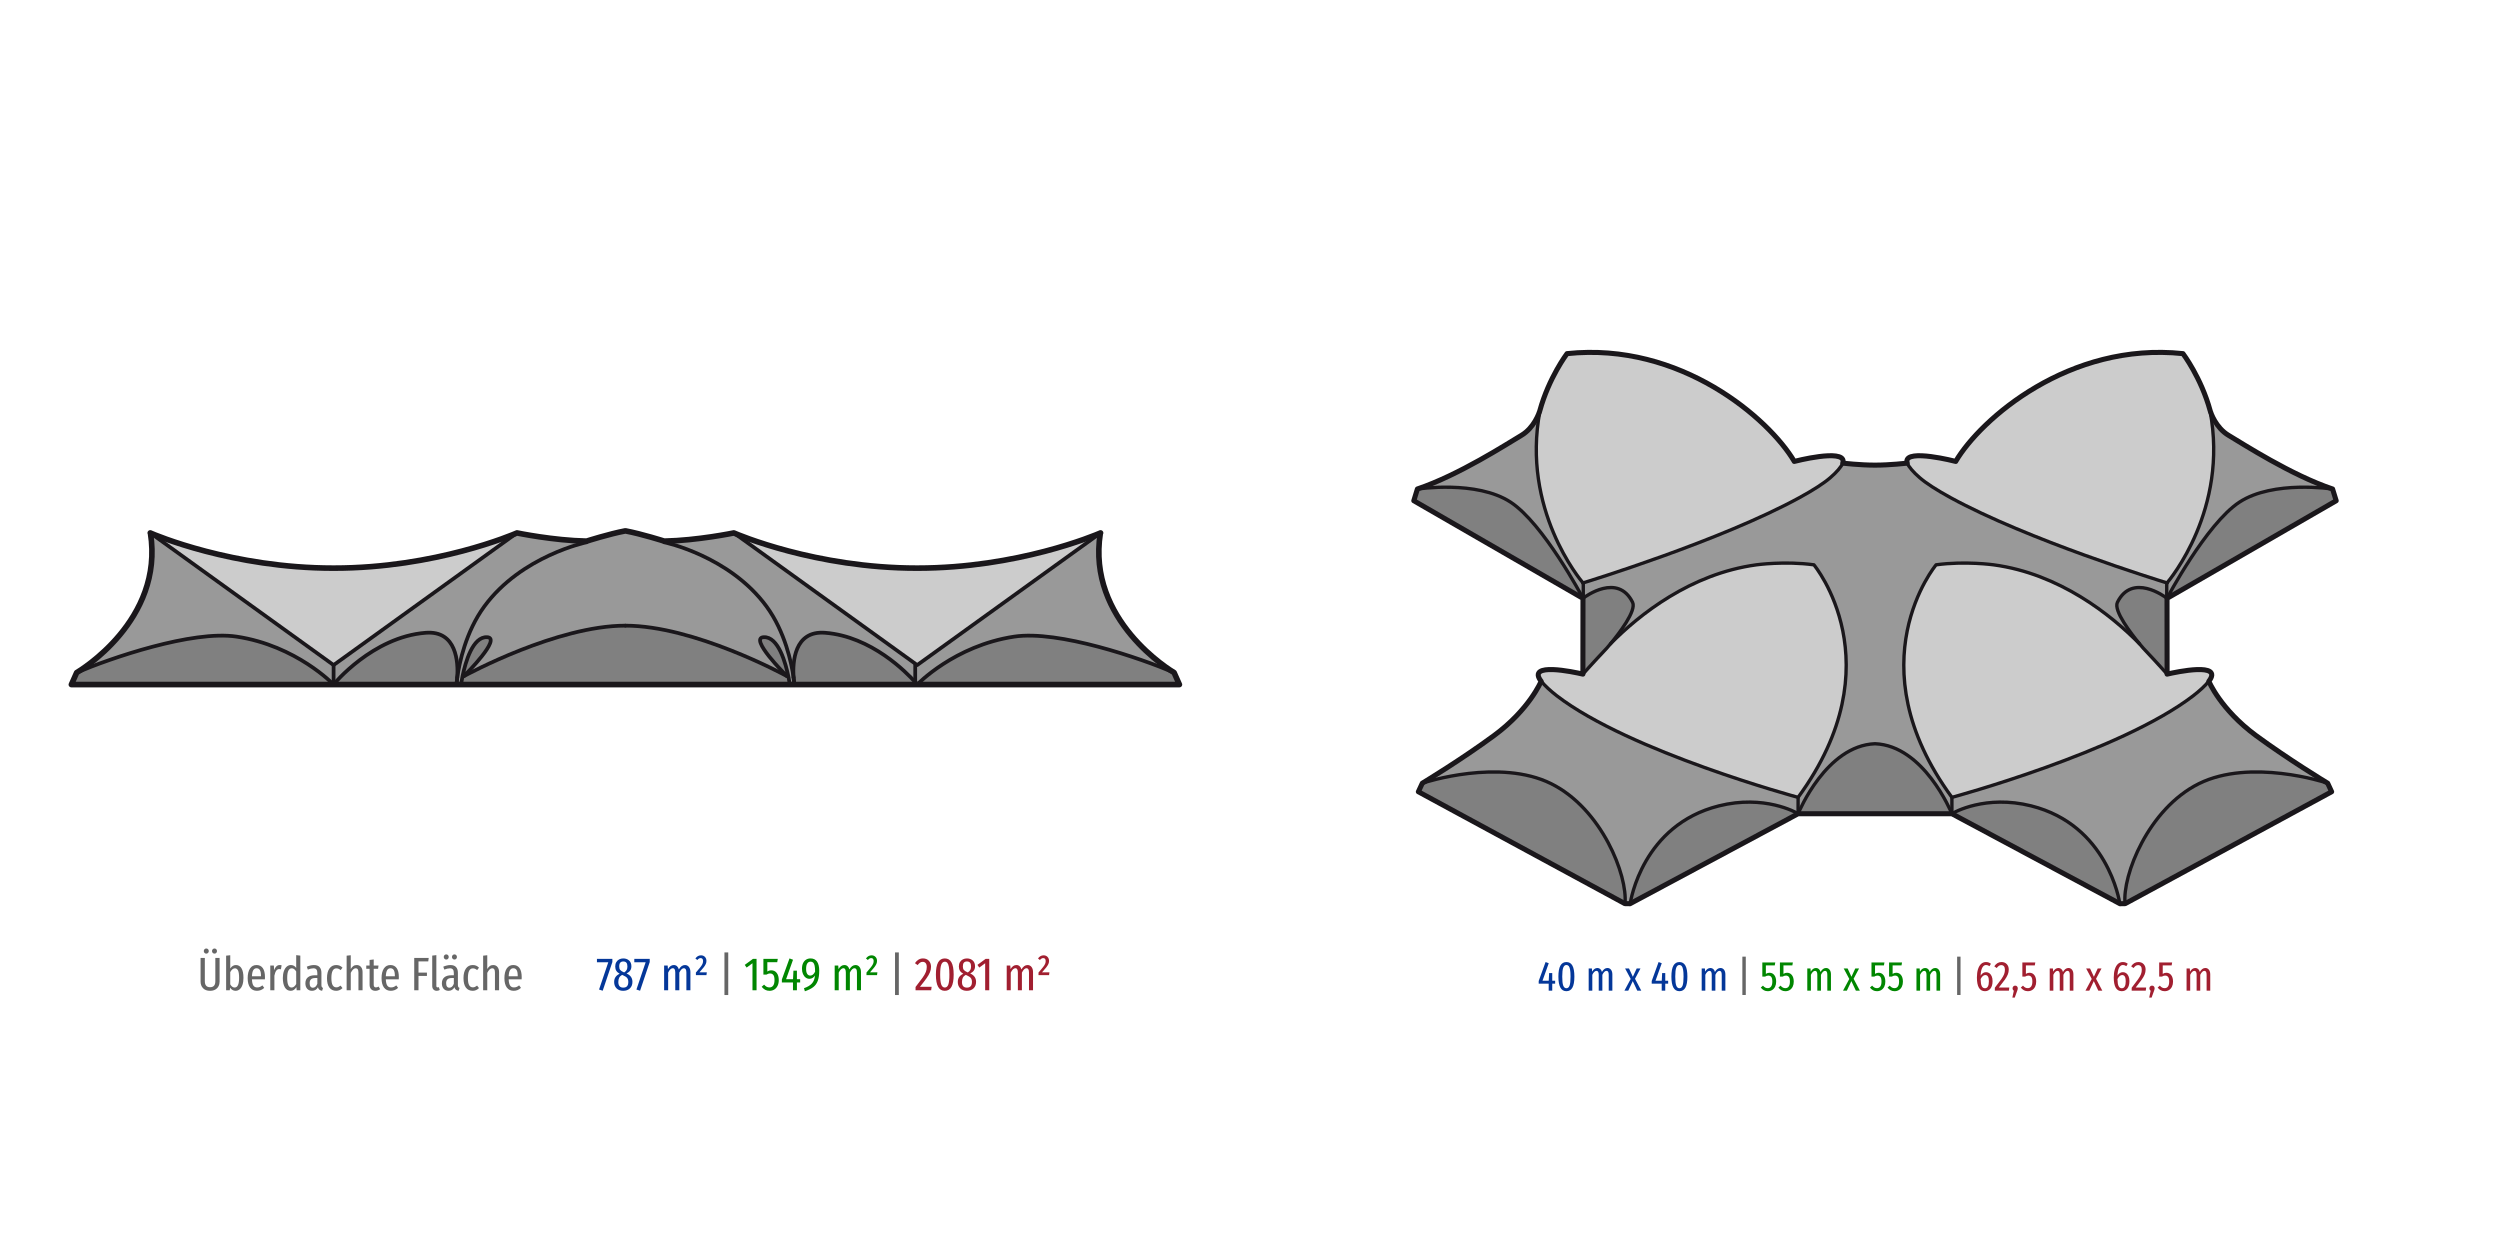 <?xml version="1.0" encoding="utf-8"?>
<!-- Generator: Adobe Illustrator 17.0.0, SVG Export Plug-In . SVG Version: 6.00 Build 0)  -->
<!DOCTYPE svg PUBLIC "-//W3C//DTD SVG 1.1//EN" "http://www.w3.org/Graphics/SVG/1.1/DTD/svg11.dtd">
<svg version="1.1" id="object_x5F_1" xmlns="http://www.w3.org/2000/svg" xmlns:xlink="http://www.w3.org/1999/xlink" x="0px"
	 y="0px" width="800px" height="400px" viewBox="0 0 800 400" enable-background="new 0 0 800 400" xml:space="preserve">
<g>
	<g id="XMLID_11_">
		<g>
			<path fill="#808080" d="M746.435,156.497l1.147,3.74l-54.135,31.239l-0.014-0.014c0,0,12.542-23.787,23.166-30.766
				c10.867-7.128,29.822-4.199,29.822-4.199H746.435z"/>
			<path fill="#999999" d="M693.447,186.534c0.823-0.958,19.764-23.53,13.77-55.026l0.054-0.013c0.189,0.594,1.755,5.373,5.899,7.83
				c4.442,2.632,20.048,12.73,33.264,17.158v0.014h-0.013c0,0-18.954-2.93-29.822,4.199c-10.625,6.979-23.166,30.766-23.166,30.766
				l-0.054-0.054l-0.027-0.014v-4.846v-0.04C693.393,186.521,693.42,186.534,693.447,186.534z"/>
			<path fill="#808080" d="M744.855,250.619l1.269,2.741l-66.069,35.802h-0.04c-0.905-9.005,7.425-30.348,23.638-38.394
				c16.483-8.154,40.19-0.486,41.175-0.162C744.841,250.619,744.855,250.619,744.855,250.619z"/>
			<path fill="#999999" d="M721.905,235.364c10.422,7.668,22.261,14.837,22.923,15.242c-0.985-0.324-24.692-7.992-41.175,0.162
				c-16.214,8.046-24.543,29.389-23.638,38.394l-1.634,0.027l-0.04-0.027c-0.148-0.999-3.996-25.164-28.364-31.28
				c-14.553-3.645-24.651,2.065-25.367,2.484v-5.211c0,0,53.879-14.553,77.247-32.535c1.877-1.445,3.956-3.294,4.955-4.658
				l0.04,0.027c0,0.014,0,0.014-0.013,0.027C706.839,218.016,710.552,226.994,721.905,235.364z"/>
			<path fill="#CCCCCC" d="M707.217,131.508c5.994,31.496-12.946,54.068-13.77,55.026c-0.027,0-0.054-0.013-0.095-0.027
				c-2.592-0.797-44.374-13.702-69.214-27.284c-4.482-2.457-7.87-4.644-9.882-6.412c-1.957-1.674-3.456-3.429-3.942-4.604
				c-0.054-0.176-0.095-0.338-0.108-0.486c-0.351-4.212,15.633-0.067,15.633-0.067v-0.027c8.005-13.581,36.355-38.313,72.711-34.465
				c0,0,5.819,7.668,8.708,18.279c0,0,0,0.027,0.013,0.054L707.217,131.508z"/>
			<path fill="#CCCCCC" d="M693.474,215.721c3.01-0.702,18.117-3.929,13.378,2.268l-0.04-0.027
				c-0.999,1.363-3.078,3.213-4.955,4.658c-23.368,17.982-77.247,32.535-77.247,32.535c-31.387-42.862-5.062-74.412-5.062-74.412
				c9.302-1.269,18.401,0,18.401,0c21.033,2.848,37.463,15.903,46.683,25.258c0.743,0.891,1.229,1.444,1.229,1.444
				C690.423,212.265,693.474,215.721,693.474,215.721z"/>
			<path fill="#808080" d="M693.352,191.394l0.027,0.014l0.054,0.054l0.014,0.014l0.027,24.246c0,0-3.051-3.456-7.614-8.276
				c0,0-0.486-0.553-1.229-1.444c-2.605-3.146-8.383-10.584-7.06-13.257C682.282,183.24,692.704,190.895,693.352,191.394z"/>
			<path fill="#999999" d="M506.647,186.561h-0.081c0,0-0.013-0.014-0.013-0.027c1.336-0.405,44.077-13.513,69.309-27.311
				c4.482-2.457,7.87-4.644,9.882-6.412c1.957-1.674,3.456-3.429,3.942-4.604c0,0,5.535,0.634,10.26,0.634h0.108
				c4.725,0,10.26-0.634,10.26-0.634c0.486,1.174,1.984,2.93,3.942,4.604c2.012,1.768,5.4,3.955,9.882,6.412
				c24.84,13.581,66.622,26.487,69.214,27.284v0.04v4.846c-0.648-0.499-11.07-8.154-15.781,1.35
				c-1.323,2.673,4.455,10.111,7.06,13.257c-9.22-9.355-25.65-22.41-46.683-25.258c0,0-9.099-1.269-18.401,0
				c0,0-26.325,31.549,5.062,74.412v5.211l-0.013,0.013c-0.27-0.661-9.031-21.775-24.597-22.383
				c-15.565,0.607-24.327,21.721-24.597,22.383l-0.013-0.013v-5.211c31.387-42.862,5.062-74.412,5.062-74.412
				c-9.288-1.269-18.401,0-18.401,0c-21.033,2.848-37.463,15.903-46.683,25.258c2.605-3.146,8.383-10.584,7.06-13.257
				c-4.711-9.504-15.134-1.85-15.782-1.35V186.561z"/>
			<path fill="#808080" d="M678.341,289.161l-53.73-28.768v-0.027c0.716-0.419,10.814-6.129,25.367-2.484
				C674.344,263.997,678.192,288.162,678.341,289.161z"/>
			<path fill="#808080" d="M624.597,260.379c-0.013,0.014-0.027,0.014-0.027,0.014h-24.543h-0.054H575.43c0,0-0.013,0-0.027-0.014
				c0.27-0.661,9.031-21.775,24.597-22.383C615.565,238.604,624.327,259.718,624.597,260.379z"/>
			<path fill="#CCCCCC" d="M492.783,131.508l-0.054-0.013c0.013-0.027,0.013-0.054,0.013-0.054
				c2.902-10.611,8.708-18.279,8.708-18.279c36.355-3.847,64.706,20.885,72.711,34.465v0.027c0,0,15.984-4.145,15.633,0.067
				c-0.013,0.148-0.054,0.311-0.108,0.486c-0.486,1.174-1.984,2.93-3.942,4.604c-2.012,1.768-5.4,3.955-9.882,6.412
				c-25.232,13.797-67.973,26.906-69.309,27.311C505.729,185.576,486.789,163.004,492.783,131.508z"/>
			<path fill="#CCCCCC" d="M580.452,180.743c0,0,26.325,31.549-5.062,74.412c0,0-53.879-14.553-77.247-32.535
				c-1.863-1.445-3.942-3.294-4.954-4.658l-0.04,0.027c-4.738-6.197,10.368-2.97,13.379-2.268c0,0,3.051-3.456,7.614-8.276
				c0,0,0.486-0.553,1.229-1.444c9.22-9.355,25.65-22.41,46.683-25.258C562.052,180.743,571.164,179.474,580.452,180.743z"/>
			<path fill="#808080" d="M575.39,260.366v0.027l-53.73,28.768c0.148-0.999,3.996-25.164,28.377-31.28
				C564.576,254.237,574.674,259.947,575.39,260.366z"/>
			<path fill="#999999" d="M575.39,255.155v5.211c-0.716-0.419-10.814-6.129-25.353-2.484c-24.381,6.116-28.229,30.28-28.377,31.28
				l-0.04,0.027l-1.62-0.027c0.891-9.005-7.439-30.348-23.652-38.394c-16.47-8.154-40.189-0.486-41.175-0.162
				c0.661-0.405,12.514-7.573,22.936-15.242c11.34-8.37,15.053-17.347,15.053-17.347c-0.014-0.014-0.014-0.014-0.014-0.027
				l0.04-0.027c1.013,1.363,3.092,3.213,4.954,4.658C521.511,240.602,575.39,255.155,575.39,255.155z"/>
			<path fill="#808080" d="M522.429,192.744c1.323,2.673-4.455,10.111-7.06,13.257c-0.743,0.891-1.229,1.444-1.229,1.444
				c-4.563,4.82-7.614,8.276-7.614,8.276l0.027-24.246l0.013-0.027c0.013,0.014,0.013,0.014,0.013,0.014l0.068-0.054v-0.014
				C507.296,190.895,517.718,183.24,522.429,192.744z"/>
			<path fill="#808080" d="M496.347,250.767c16.214,8.046,24.543,29.389,23.652,38.394h-0.041l-66.082-35.802l1.269-2.741
				c0,0,0.013,0,0.027-0.014C456.158,250.281,479.877,242.613,496.347,250.767z"/>
			<path fill="#999999" d="M506.553,186.534c0,0.014,0.013,0.027,0.013,0.027h0.081v4.833v0.014l-0.068,0.054c0,0,0,0-0.013-0.014
				c-0.378-0.729-12.703-23.882-23.166-30.753c-10.867-7.128-29.808-4.199-29.808-4.199l-0.013-0.014v-0.014
				c13.23-4.428,28.809-14.512,33.25-17.145c4.145-2.457,5.711-7.236,5.9-7.83l0.054,0.013
				C486.789,163.004,505.729,185.576,506.553,186.534z"/>
			<path fill="#808080" d="M506.566,191.448l-0.013,0.027l-54.135-31.239l1.147-3.753h0.014l0.013,0.014
				c0,0,18.94-2.93,29.808,4.199C493.863,167.567,506.189,190.719,506.566,191.448z"/>
		</g>
		<g>
			<path fill="none" stroke="#1A171B" stroke-width="1.08" stroke-linecap="round" stroke-linejoin="round" d="M610.314,148.208
				c0.486,1.174,1.984,2.93,3.942,4.604c2.012,1.768,5.4,3.955,9.882,6.412c24.84,13.581,66.622,26.487,69.214,27.284
				c0.041,0.014,0.068,0.027,0.095,0.027c0.013,0.014,0.027,0.014,0.027,0.014"/>
			<path fill="none" stroke="#1A171B" stroke-width="1.08" stroke-linecap="round" stroke-linejoin="round" d="M693.474,215.721
				c0,0-3.051-3.456-7.614-8.276c0,0-0.486-0.553-1.229-1.444c-2.605-3.146-8.383-10.584-7.06-13.257
				c4.711-9.504,15.133-1.85,15.781-1.35"/>
			<path fill="none" stroke="#1A171B" stroke-width="1.08" stroke-linecap="round" stroke-linejoin="round" d="M684.631,206.001
				c-9.22-9.355-25.65-22.41-46.683-25.258c0,0-9.099-1.269-18.401,0c0,0-26.325,31.549,5.062,74.412
				c0,0,53.879-14.553,77.247-32.535c1.877-1.445,3.956-3.294,4.955-4.658"/>
			<polyline fill="none" stroke="#1A171B" stroke-width="1.08" stroke-linecap="round" stroke-linejoin="round" points="
				624.61,260.393 624.61,260.366 624.61,255.155 			"/>
			<path fill="none" stroke="#1A171B" stroke-width="1.08" stroke-linecap="round" stroke-linejoin="round" d="M680.015,289.161
				c-0.905-9.005,7.425-30.348,23.638-38.394c16.483-8.154,40.19-0.486,41.175-0.162"/>
			<path fill="none" stroke="#1A171B" stroke-width="1.08" stroke-linecap="round" stroke-linejoin="round" d="M624.57,260.393
				c0,0,0.013,0,0.027-0.014l0.013-0.013c0.716-0.419,10.814-6.129,25.367-2.484c24.367,6.116,28.215,30.28,28.364,31.28
				c0,0.013,0,0.027,0,0.027h0.04"/>
			<path fill="none" stroke="#1A171B" stroke-width="1.08" stroke-linecap="round" stroke-linejoin="round" d="M693.433,186.561
				c0,0,0.014-0.014,0.014-0.027c0.823-0.958,19.764-23.53,13.77-55.026c0-0.013,0-0.013,0-0.027"/>
			<path fill="none" stroke="#1A171B" stroke-width="1.08" stroke-linecap="round" stroke-linejoin="round" d="M693.352,191.394
				l0.027,0.014l0.054,0.054c0,0,12.542-23.787,23.166-30.766c10.867-7.128,29.822-4.199,29.822-4.199"/>
			<polyline fill="none" stroke="#1A171B" stroke-width="1.08" stroke-linecap="round" stroke-linejoin="round" points="
				693.352,191.408 693.352,191.394 693.352,186.548 			"/>
			<path fill="none" stroke="#1A171B" stroke-width="1.08" stroke-linecap="round" stroke-linejoin="round" d="M589.686,148.208
				c-0.486,1.174-1.984,2.93-3.942,4.604c-2.012,1.768-5.4,3.955-9.882,6.412c-25.232,13.797-67.973,26.906-69.309,27.311
				c-0.014,0.014-0.027,0.014-0.027,0.014"/>
			<path fill="none" stroke="#1A171B" stroke-width="1.08" stroke-linecap="round" stroke-linejoin="round" d="M506.526,215.721
				c0,0,3.051-3.456,7.614-8.276c0,0,0.486-0.553,1.229-1.444c2.605-3.146,8.383-10.584,7.06-13.257
				c-4.711-9.504-15.134-1.85-15.782-1.35c-0.013,0-0.027,0.014-0.027,0.014"/>
			<path fill="none" stroke="#1A171B" stroke-width="1.08" stroke-linecap="round" stroke-linejoin="round" d="M515.369,206.001
				c9.22-9.355,25.65-22.41,46.683-25.258c0,0,9.112-1.269,18.401,0c0,0,26.325,31.549-5.062,74.412
				c0,0-53.879-14.553-77.247-32.535c-1.863-1.445-3.942-3.294-4.954-4.658"/>
			<polyline fill="none" stroke="#1A171B" stroke-width="1.08" stroke-linecap="round" stroke-linejoin="round" points="
				575.39,260.393 575.39,260.366 575.39,255.155 			"/>
			<path fill="none" stroke="#1A171B" stroke-width="1.08" stroke-linecap="round" stroke-linejoin="round" d="M519.999,289.161
				c0.891-9.005-7.439-30.348-23.652-38.394c-16.47-8.154-40.189-0.486-41.175-0.162"/>
			<path fill="none" stroke="#1A171B" stroke-width="1.08" stroke-linecap="round" stroke-linejoin="round" d="M575.43,260.393
				c0,0-0.013,0-0.027-0.014l-0.013-0.013c-0.716-0.419-10.814-6.129-25.353-2.484c-24.381,6.116-28.229,30.28-28.377,31.28
				c0,0.013,0,0.027,0,0.027h-0.04"/>
			<path fill="none" stroke="#1A171B" stroke-width="1.08" stroke-linecap="round" stroke-linejoin="round" d="M575.39,260.393
				c0,0,0,0,0.013-0.014c0.27-0.661,9.031-21.775,24.597-22.383c15.565,0.607,24.327,21.721,24.597,22.383
				c0.013,0.014,0.013,0.014,0.013,0.014"/>
			<path fill="none" stroke="#1A171B" stroke-width="1.62" stroke-linecap="round" stroke-linejoin="round" d="M492.729,131.495
				c0.013-0.027,0.013-0.054,0.013-0.054c2.902-10.611,8.708-18.279,8.708-18.279c36.355-3.847,64.706,20.885,72.711,34.465v0.027
				c0,0,15.984-4.145,15.633,0.067c-0.013,0.148-0.054,0.311-0.108,0.486c0,0,5.535,0.634,10.26,0.634h0.108
				c4.725,0,10.26-0.634,10.26-0.634c-0.054-0.176-0.095-0.338-0.108-0.486c-0.351-4.212,15.633-0.067,15.633-0.067v-0.027
				c8.005-13.581,36.355-38.313,72.711-34.465c0,0,5.819,7.668,8.708,18.279c0,0,0,0.027,0.013,0.054
				c0.189,0.594,1.755,5.373,5.899,7.83c4.442,2.632,20.048,12.73,33.264,17.158v0.014l1.147,3.74l-54.135,31.239l0.027,24.246
				c3.01-0.702,18.117-3.929,13.378,2.268c0,0.014,0,0.014-0.013,0.027c0,0,3.713,8.977,15.066,17.347
				c10.422,7.668,22.261,14.837,22.923,15.242c0.013,0.014,0.027,0.014,0.027,0.014l1.269,2.741l-66.069,35.802h-0.04l-1.634,0.027
				l-0.04-0.027l-53.73-28.768h-0.04h-24.543h-0.054H575.43h-0.04l-53.73,28.768l-0.04,0.027l-1.62-0.027h-0.041l-66.082-35.802
				l1.269-2.741c0,0,0.013,0,0.027-0.014c0.661-0.405,12.514-7.573,22.936-15.242c11.34-8.37,15.053-17.347,15.053-17.347
				c-0.014-0.014-0.014-0.014-0.014-0.027c-4.738-6.197,10.368-2.97,13.379-2.268l0.027-24.246l-54.135-31.239l1.147-3.753h0.014
				v-0.014c13.23-4.428,28.809-14.512,33.25-17.145C490.974,136.868,492.54,132.089,492.729,131.495z"/>
			<path fill="none" stroke="#1A171B" stroke-width="1.08" stroke-linecap="round" stroke-linejoin="round" d="M506.566,186.561
				c0,0-0.013-0.014-0.013-0.027c-0.824-0.958-19.764-23.53-13.77-55.026c0-0.013,0-0.013,0-0.027"/>
			<path fill="none" stroke="#1A171B" stroke-width="1.08" stroke-linecap="round" stroke-linejoin="round" d="M506.647,191.408
				l-0.068,0.054c0,0,0,0-0.013-0.014c-0.378-0.729-12.703-23.882-23.166-30.753c-10.867-7.128-29.808-4.199-29.808-4.199"/>
			<polyline fill="none" stroke="#1A171B" stroke-width="1.08" stroke-linecap="round" stroke-linejoin="round" points="
				506.647,191.408 506.647,191.394 506.647,186.561 506.647,186.548 			"/>
		</g>
	</g>
	<g>
		<path fill="#043799" d="M497.647,313.834v0.945h-0.93v2.241h-1.135v-2.241h-3.199v-0.863l2.2-6.062l1.014,0.378l-1.998,5.602
			h1.998l0.122-2.457h0.999v2.457H497.647z"/>
		<path fill="#043799" d="M503.169,308.994c0.422,0.762,0.634,1.934,0.634,3.517c0,1.594-0.212,2.77-0.634,3.53
			c-0.423,0.76-1.062,1.141-1.917,1.141s-1.497-0.382-1.923-1.148c-0.428-0.765-0.642-1.938-0.642-3.523
			c0-1.583,0.214-2.755,0.642-3.517c0.426-0.76,1.068-1.14,1.923-1.14S502.746,308.234,503.169,308.994z M500.239,309.636
			c-0.217,0.558-0.324,1.516-0.324,2.875c0,1.368,0.107,2.331,0.324,2.889c0.215,0.558,0.554,0.838,1.012,0.838
			s0.794-0.28,1.006-0.838c0.211-0.558,0.316-1.521,0.316-2.889c0-0.936-0.05-1.676-0.148-2.221c-0.1-0.545-0.243-0.929-0.432-1.154
			c-0.189-0.224-0.437-0.337-0.743-0.337C500.793,308.799,500.455,309.078,500.239,309.636z"/>
		<path fill="#043799" d="M515.521,310.318c0.287,0.374,0.432,0.866,0.432,1.478v5.224h-1.162v-5.076c0-0.45-0.06-0.773-0.182-0.973
			c-0.122-0.198-0.3-0.296-0.533-0.296c-0.478,0-0.918,0.423-1.323,1.269v5.076h-1.162v-5.076c0-0.845-0.239-1.269-0.716-1.269
			c-0.252,0-0.492,0.113-0.722,0.337c-0.229,0.226-0.434,0.536-0.614,0.932v5.076h-1.16v-7.115h1.025l0.081,1.027
			c0.45-0.784,1.012-1.175,1.688-1.175c0.36,0,0.664,0.11,0.911,0.331c0.248,0.22,0.426,0.533,0.533,0.938
			c0.486-0.845,1.071-1.269,1.755-1.269C514.85,309.757,515.232,309.945,515.521,310.318z"/>
		<path fill="#043799" d="M523.201,313.213l2.011,3.807h-1.282l-1.444-3.064l-1.446,3.064h-1.228l2.011-3.753l-1.796-3.362h1.255
			l1.229,2.66l1.229-2.66h1.214L523.201,313.213z"/>
		<path fill="#043799" d="M533.811,313.834v0.945h-0.93v2.241h-1.135v-2.241h-3.199v-0.863l2.2-6.062l1.014,0.378l-1.998,5.602
			h1.998l0.122-2.457h0.999v2.457H533.811z"/>
		<path fill="#043799" d="M539.333,308.994c0.422,0.762,0.634,1.934,0.634,3.517c0,1.594-0.212,2.77-0.634,3.53
			c-0.423,0.76-1.062,1.141-1.917,1.141s-1.497-0.382-1.923-1.148c-0.428-0.765-0.642-1.938-0.642-3.523
			c0-1.583,0.214-2.755,0.642-3.517c0.426-0.76,1.068-1.14,1.923-1.14S538.91,308.234,539.333,308.994z M536.404,309.636
			c-0.217,0.558-0.324,1.516-0.324,2.875c0,1.368,0.107,2.331,0.324,2.889c0.215,0.558,0.554,0.838,1.012,0.838
			s0.794-0.28,1.006-0.838c0.211-0.558,0.316-1.521,0.316-2.889c0-0.936-0.05-1.676-0.148-2.221c-0.1-0.545-0.243-0.929-0.432-1.154
			c-0.189-0.224-0.437-0.337-0.743-0.337C536.957,308.799,536.619,309.078,536.404,309.636z"/>
		<path fill="#043799" d="M551.685,310.318c0.287,0.374,0.432,0.866,0.432,1.478v5.224h-1.162v-5.076c0-0.45-0.06-0.773-0.182-0.973
			c-0.122-0.198-0.3-0.296-0.533-0.296c-0.478,0-0.918,0.423-1.323,1.269v5.076h-1.162v-5.076c0-0.845-0.239-1.269-0.716-1.269
			c-0.252,0-0.492,0.113-0.722,0.337c-0.229,0.226-0.434,0.536-0.614,0.932v5.076h-1.16v-7.115h1.025l0.081,1.027
			c0.45-0.784,1.012-1.175,1.688-1.175c0.36,0,0.664,0.11,0.911,0.331c0.248,0.22,0.426,0.533,0.533,0.938
			c0.486-0.845,1.071-1.269,1.755-1.269C551.014,309.757,551.396,309.945,551.685,310.318z"/>
		<path fill="#666666" d="M558.65,306.126v12.271h-1.094v-12.271H558.65z"/>
		<path fill="#008600" d="M567.923,308.934h-2.848v2.7c0.189-0.126,0.375-0.215,0.56-0.27s0.385-0.082,0.601-0.082
			c0.64,0,1.154,0.253,1.547,0.757c0.391,0.504,0.587,1.201,0.587,2.092c0,0.595-0.111,1.124-0.331,1.586
			c-0.221,0.463-0.533,0.823-0.939,1.08c-0.404,0.256-0.869,0.385-1.39,0.385c-0.478,0-0.891-0.095-1.242-0.284
			c-0.35-0.189-0.693-0.476-1.025-0.864l0.702-0.634c0.243,0.28,0.483,0.485,0.722,0.615s0.511,0.195,0.817,0.195
			c0.458,0,0.816-0.177,1.072-0.533c0.256-0.354,0.385-0.879,0.385-1.572c0-0.703-0.113-1.197-0.337-1.485
			c-0.226-0.289-0.541-0.432-0.946-0.432c-0.189,0-0.363,0.026-0.526,0.081s-0.333,0.135-0.513,0.243h-0.877v-4.522h4.144
			L567.923,308.934z"/>
		<path fill="#008600" d="M573.552,308.934h-2.848v2.7c0.189-0.126,0.375-0.215,0.56-0.27s0.385-0.082,0.601-0.082
			c0.64,0,1.154,0.253,1.547,0.757c0.391,0.504,0.587,1.201,0.587,2.092c0,0.595-0.111,1.124-0.331,1.586
			c-0.221,0.463-0.533,0.823-0.939,1.08c-0.404,0.256-0.869,0.385-1.39,0.385c-0.478,0-0.891-0.095-1.242-0.284
			c-0.35-0.189-0.693-0.476-1.025-0.864l0.702-0.634c0.243,0.28,0.483,0.485,0.722,0.615s0.511,0.195,0.817,0.195
			c0.458,0,0.816-0.177,1.072-0.533c0.256-0.354,0.385-0.879,0.385-1.572c0-0.703-0.113-1.197-0.337-1.485
			c-0.226-0.289-0.541-0.432-0.946-0.432c-0.189,0-0.363,0.026-0.526,0.081s-0.333,0.135-0.513,0.243h-0.877v-4.522h4.144
			L573.552,308.934z"/>
		<path fill="#008600" d="M585.473,310.318c0.287,0.374,0.432,0.866,0.432,1.478v5.224h-1.162v-5.076c0-0.45-0.06-0.773-0.182-0.973
			c-0.122-0.198-0.3-0.296-0.533-0.296c-0.478,0-0.918,0.423-1.323,1.269v5.076h-1.162v-5.076c0-0.845-0.239-1.269-0.716-1.269
			c-0.252,0-0.492,0.113-0.722,0.337c-0.229,0.226-0.434,0.536-0.614,0.932v5.076h-1.16v-7.115h1.025l0.081,1.027
			c0.45-0.784,1.012-1.175,1.688-1.175c0.36,0,0.664,0.11,0.911,0.331c0.248,0.22,0.426,0.533,0.533,0.938
			c0.486-0.845,1.071-1.269,1.755-1.269C584.802,309.757,585.184,309.945,585.473,310.318z"/>
		<path fill="#008600" d="M593.153,313.213l2.011,3.807h-1.282l-1.444-3.064l-1.446,3.064h-1.228l2.011-3.753l-1.796-3.362h1.255
			l1.229,2.66l1.229-2.66h1.214L593.153,313.213z"/>
		<path fill="#008600" d="M602.859,308.934h-2.849v2.7c0.189-0.126,0.376-0.215,0.561-0.27s0.385-0.082,0.601-0.082
			c0.639,0,1.154,0.253,1.545,0.757s0.587,1.201,0.587,2.092c0,0.595-0.11,1.124-0.331,1.586c-0.22,0.463-0.533,0.823-0.938,1.08
			c-0.406,0.256-0.869,0.385-1.39,0.385c-0.478,0-0.892-0.095-1.242-0.284c-0.352-0.189-0.693-0.476-1.027-0.864l0.703-0.634
			c0.242,0.28,0.483,0.485,0.722,0.615c0.237,0.13,0.51,0.195,0.816,0.195c0.458,0,0.817-0.177,1.074-0.533
			c0.256-0.354,0.384-0.879,0.384-1.572c0-0.703-0.111-1.197-0.337-1.485s-0.541-0.432-0.945-0.432
			c-0.189,0-0.365,0.026-0.526,0.081c-0.163,0.054-0.334,0.135-0.514,0.243h-0.877v-4.522h4.146L602.859,308.934z"/>
		<path fill="#008600" d="M608.488,308.934h-2.849v2.7c0.189-0.126,0.376-0.215,0.561-0.27s0.385-0.082,0.601-0.082
			c0.639,0,1.154,0.253,1.545,0.757s0.587,1.201,0.587,2.092c0,0.595-0.11,1.124-0.331,1.586c-0.22,0.463-0.533,0.823-0.938,1.08
			c-0.406,0.256-0.869,0.385-1.39,0.385c-0.478,0-0.892-0.095-1.242-0.284c-0.352-0.189-0.693-0.476-1.027-0.864l0.703-0.634
			c0.242,0.28,0.483,0.485,0.722,0.615c0.237,0.13,0.51,0.195,0.816,0.195c0.458,0,0.817-0.177,1.074-0.533
			c0.256-0.354,0.384-0.879,0.384-1.572c0-0.703-0.111-1.197-0.337-1.485s-0.541-0.432-0.945-0.432
			c-0.189,0-0.365,0.026-0.526,0.081c-0.163,0.054-0.334,0.135-0.514,0.243h-0.877v-4.522h4.146L608.488,308.934z"/>
		<path fill="#008600" d="M620.408,310.318c0.289,0.374,0.432,0.866,0.432,1.478v5.224h-1.16v-5.076c0-0.45-0.062-0.773-0.183-0.973
			c-0.122-0.198-0.299-0.296-0.533-0.296c-0.478,0-0.918,0.423-1.323,1.269v5.076h-1.162v-5.076c0-0.845-0.237-1.269-0.715-1.269
			c-0.252,0-0.492,0.113-0.722,0.337c-0.23,0.226-0.435,0.536-0.614,0.932v5.076h-1.162v-7.115h1.025l0.082,1.027
			c0.45-0.784,1.012-1.175,1.688-1.175c0.359,0,0.664,0.11,0.911,0.331c0.248,0.22,0.425,0.533,0.533,0.938
			c0.486-0.845,1.071-1.269,1.755-1.269C619.738,309.757,620.121,309.945,620.408,310.318z"/>
		<path fill="#666666" d="M627.373,306.126v12.271h-1.093v-12.271H627.373z"/>
		<path fill="#A11F30" d="M636.587,311.418c0.309,0.215,0.56,0.538,0.749,0.965c0.189,0.426,0.284,0.951,0.284,1.572
			c0,1.027-0.224,1.821-0.669,2.383s-1.033,0.844-1.761,0.844c-1.72,0-2.58-1.458-2.58-4.374c0-1.027,0.117-1.913,0.352-2.66
			s0.57-1.315,1.006-1.708c0.437-0.391,0.955-0.586,1.559-0.586c0.595,0,1.116,0.185,1.566,0.552l-0.458,0.771
			c-0.352-0.252-0.716-0.378-1.094-0.378c-0.513,0-0.923,0.294-1.228,0.883c-0.306,0.59-0.478,1.434-0.514,2.531
			c0.432-0.747,1.018-1.121,1.756-1.121C635.932,311.093,636.277,311.202,636.587,311.418z M636.127,315.671
			c0.211-0.378,0.318-0.936,0.318-1.674c0-1.323-0.382-1.985-1.148-1.985c-0.287,0-0.562,0.117-0.823,0.352
			s-0.486,0.549-0.675,0.945c0.019,1.044,0.138,1.793,0.359,2.247c0.22,0.456,0.564,0.683,1.033,0.683
			C635.603,316.238,635.916,316.049,636.127,315.671z"/>
		<path fill="#A11F30" d="M642.175,308.528c0.419,0.451,0.627,1.027,0.627,1.729c0,0.549-0.101,1.074-0.303,1.573
			s-0.511,1.043-0.924,1.633c-0.415,0.589-1.066,1.443-1.957,2.558h3.36l-0.135,0.999h-4.496v-0.945
			c0.945-1.206,1.633-2.117,2.065-2.733s0.734-1.15,0.905-1.6c0.17-0.45,0.256-0.927,0.256-1.431c0-0.486-0.104-0.853-0.311-1.1
			c-0.208-0.248-0.495-0.372-0.864-0.372c-0.289,0-0.541,0.075-0.756,0.223c-0.217,0.149-0.45,0.385-0.702,0.709l-0.771-0.554
			c0.612-0.908,1.381-1.362,2.309-1.362C641.193,307.854,641.757,308.079,642.175,308.528z"/>
		<path fill="#A11F30" d="M645.463,315.65c0.152,0.167,0.23,0.375,0.23,0.627c0,0.117-0.023,0.255-0.067,0.412
			c-0.045,0.158-0.104,0.331-0.176,0.52l-0.729,2.026h-0.769l0.472-2.202c-0.126-0.089-0.224-0.199-0.296-0.33
			c-0.073-0.13-0.108-0.272-0.108-0.426c0-0.252,0.079-0.46,0.236-0.627c0.158-0.167,0.362-0.25,0.614-0.25
			C645.111,315.4,645.309,315.483,645.463,315.65z"/>
		<path fill="#A11F30" d="M651.132,308.934h-2.848v2.7c0.189-0.126,0.375-0.215,0.56-0.27s0.385-0.082,0.601-0.082
			c0.64,0,1.154,0.253,1.547,0.757c0.391,0.504,0.587,1.201,0.587,2.092c0,0.595-0.111,1.124-0.331,1.586
			c-0.221,0.463-0.533,0.823-0.939,1.08c-0.404,0.256-0.869,0.385-1.39,0.385c-0.478,0-0.891-0.095-1.242-0.284
			c-0.35-0.189-0.693-0.476-1.025-0.864l0.702-0.634c0.243,0.28,0.483,0.485,0.722,0.615s0.511,0.195,0.817,0.195
			c0.458,0,0.816-0.177,1.072-0.533c0.256-0.354,0.385-0.879,0.385-1.572c0-0.703-0.113-1.197-0.337-1.485
			c-0.226-0.289-0.541-0.432-0.946-0.432c-0.189,0-0.363,0.026-0.526,0.081s-0.333,0.135-0.513,0.243h-0.877v-4.522h4.144
			L651.132,308.934z"/>
		<path fill="#A11F30" d="M663.052,310.318c0.287,0.374,0.432,0.866,0.432,1.478v5.224h-1.162v-5.076c0-0.45-0.06-0.773-0.182-0.973
			c-0.122-0.198-0.3-0.296-0.533-0.296c-0.478,0-0.918,0.423-1.323,1.269v5.076h-1.162v-5.076c0-0.845-0.239-1.269-0.716-1.269
			c-0.252,0-0.492,0.113-0.722,0.337c-0.229,0.226-0.434,0.536-0.614,0.932v5.076h-1.16v-7.115h1.025l0.081,1.027
			c0.45-0.784,1.012-1.175,1.688-1.175c0.36,0,0.664,0.11,0.911,0.331c0.248,0.22,0.426,0.533,0.533,0.938
			c0.486-0.845,1.071-1.269,1.755-1.269C662.382,309.757,662.764,309.945,663.052,310.318z"/>
		<path fill="#A11F30" d="M670.733,313.213l2.011,3.807h-1.282l-1.444-3.064l-1.446,3.064h-1.228l2.011-3.753l-1.796-3.362h1.255
			l1.229,2.66l1.229-2.66h1.214L670.733,313.213z"/>
		<path fill="#A11F30" d="M680.379,311.418c0.309,0.215,0.56,0.538,0.749,0.965c0.189,0.426,0.284,0.951,0.284,1.572
			c0,1.027-0.224,1.821-0.669,2.383s-1.033,0.844-1.761,0.844c-1.72,0-2.58-1.458-2.58-4.374c0-1.027,0.117-1.913,0.352-2.66
			s0.57-1.315,1.006-1.708c0.437-0.391,0.955-0.586,1.559-0.586c0.595,0,1.116,0.185,1.566,0.552l-0.458,0.771
			c-0.352-0.252-0.716-0.378-1.094-0.378c-0.513,0-0.923,0.294-1.228,0.883c-0.306,0.59-0.478,1.434-0.514,2.531
			c0.432-0.747,1.018-1.121,1.756-1.121C679.724,311.093,680.068,311.202,680.379,311.418z M679.919,315.671
			c0.211-0.378,0.318-0.936,0.318-1.674c0-1.323-0.382-1.985-1.148-1.985c-0.287,0-0.562,0.117-0.823,0.352
			s-0.486,0.549-0.675,0.945c0.019,1.044,0.138,1.793,0.359,2.247c0.22,0.456,0.564,0.683,1.033,0.683
			C679.394,316.238,679.708,316.049,679.919,315.671z"/>
		<path fill="#A11F30" d="M685.967,308.528c0.419,0.451,0.628,1.027,0.628,1.729c0,0.549-0.101,1.074-0.303,1.573
			c-0.204,0.5-0.511,1.043-0.926,1.633c-0.413,0.589-1.066,1.443-1.957,2.558h3.362l-0.135,0.999h-4.496v-0.945
			c0.945-1.206,1.633-2.117,2.065-2.733s0.732-1.15,0.904-1.6s0.256-0.927,0.256-1.431c0-0.486-0.103-0.853-0.311-1.1
			c-0.207-0.248-0.495-0.372-0.863-0.372c-0.289,0-0.541,0.075-0.757,0.223c-0.215,0.149-0.45,0.385-0.702,0.709l-0.769-0.554
			c0.612-0.908,1.381-1.362,2.309-1.362C684.984,307.854,685.549,308.079,685.967,308.528z"/>
		<path fill="#A11F30" d="M689.256,315.65c0.152,0.167,0.229,0.375,0.229,0.627c0,0.117-0.022,0.255-0.067,0.412
			c-0.045,0.158-0.104,0.331-0.176,0.52l-0.728,2.026h-0.771l0.473-2.202c-0.126-0.089-0.226-0.199-0.297-0.33
			s-0.108-0.272-0.108-0.426c0-0.252,0.079-0.46,0.237-0.627c0.157-0.167,0.362-0.25,0.614-0.25
			C688.904,315.4,689.102,315.483,689.256,315.65z"/>
		<path fill="#A11F30" d="M694.924,308.934h-2.849v2.7c0.189-0.126,0.376-0.215,0.561-0.27s0.385-0.082,0.601-0.082
			c0.639,0,1.154,0.253,1.545,0.757s0.587,1.201,0.587,2.092c0,0.595-0.11,1.124-0.331,1.586c-0.22,0.463-0.533,0.823-0.938,1.08
			c-0.406,0.256-0.869,0.385-1.39,0.385c-0.478,0-0.892-0.095-1.242-0.284c-0.352-0.189-0.693-0.476-1.027-0.864l0.703-0.634
			c0.242,0.28,0.483,0.485,0.722,0.615c0.237,0.13,0.51,0.195,0.816,0.195c0.458,0,0.817-0.177,1.074-0.533
			c0.256-0.354,0.384-0.879,0.384-1.572c0-0.703-0.111-1.197-0.337-1.485s-0.541-0.432-0.945-0.432
			c-0.189,0-0.365,0.026-0.526,0.081c-0.163,0.054-0.334,0.135-0.514,0.243h-0.877v-4.522h4.146L694.924,308.934z"/>
		<path fill="#A11F30" d="M706.844,310.318c0.289,0.374,0.432,0.866,0.432,1.478v5.224h-1.16v-5.076c0-0.45-0.062-0.773-0.183-0.973
			c-0.122-0.198-0.299-0.296-0.533-0.296c-0.478,0-0.918,0.423-1.323,1.269v5.076h-1.162v-5.076c0-0.845-0.237-1.269-0.715-1.269
			c-0.252,0-0.492,0.113-0.722,0.337c-0.23,0.226-0.435,0.536-0.614,0.932v5.076h-1.162v-7.115h1.025l0.082,1.027
			c0.45-0.784,1.012-1.175,1.688-1.175c0.359,0,0.664,0.11,0.911,0.331c0.248,0.22,0.425,0.533,0.533,0.938
			c0.486-0.845,1.071-1.269,1.755-1.269C706.174,309.757,706.557,309.945,706.844,310.318z"/>
	</g>
</g>
<g id="XMLID_16_">
	<g>
		<path fill="#808080" d="M375.715,215.238l1.695,3.825H293.5c0,0,11.88-12.45,31.065-15.345c14.13-2.13,40.44,6.915,51.135,11.505
			C375.715,215.238,375.715,215.238,375.715,215.238z"/>
		<path fill="#CCCCCC" d="M352.105,170.568c0,0.015,0,0.015,0,0.03L293.5,212.823l-0.42-0.3l-58.215-41.97
			c0.96,0.42,26.07,11.25,58.575,11.25h0.12C325.69,181.803,350.575,171.228,352.105,170.568z"/>
		<path fill="#999999" d="M293.5,212.823l58.605-42.225c-4.41,27.945,22.8,44.16,23.595,44.625
			c-10.695-4.59-37.005-13.635-51.135-11.505c-19.185,2.895-31.065,15.345-31.065,15.345v-0.045c0,0-0.21-0.255-0.63-0.72v-5.475
			l0.21-0.3L293.5,212.823z"/>
		<path fill="#808080" d="M292.87,218.298c0.42,0.465,0.63,0.72,0.63,0.72v0.045h-39.3c0,0,0-0.03-0.015-0.075
			c-0.015-0.24-0.075-0.99-0.24-2.16c-0.015-0.045-0.015-0.105-0.015-0.15c-0.3-4.71,0.165-14.955,10.08-14.19
			C278.86,203.628,290.185,215.283,292.87,218.298z"/>
		<path fill="#999999" d="M234.865,170.553l58.215,41.97l-0.21,0.3v5.475c-2.685-3.015-14.01-14.67-28.86-15.81
			c-9.915-0.765-10.38,9.48-10.08,14.19c-0.66-4.5-2.7-14.505-8.655-22.635c-11.895-16.2-32.7-20.505-32.7-20.505l-0.015-0.375
			c10.59-0.195,22.275-2.625,22.275-2.625S234.85,170.538,234.865,170.553z"/>
		<path fill="#999999" d="M254.185,218.988v0.075h-1.455c0,0-0.12-0.945-0.405-2.37c-0.87-4.335-3.21-13.05-7.95-12.795
			c-4.8,0.24,6.84,11.865,7.44,12.465c-1.065-0.57-29.79-16.155-51.69-16.155c-21.885,0-50.61,15.585-51.675,16.155
			c0.6-0.6,12.225-12.225,7.425-12.465c-4.59-0.24-6.93,7.965-7.845,12.405c-0.345,1.635-0.495,2.76-0.495,2.76h-1.455v-0.075
			c0,0,0.15-0.855,0.24-2.16c0-0.045,0.015-0.105,0.015-0.15c0.66-4.5,2.685-14.505,8.655-22.635
			c11.88-16.2,32.7-20.505,32.7-20.505l0.015-0.375c0,0,7.23-2.31,12.42-3.285c5.19,0.975,12.435,3.285,12.435,3.285l0.015,0.375
			c0,0,20.805,4.305,32.7,20.505c5.955,8.13,7.995,18.135,8.655,22.635c0,0.045,0,0.105,0.015,0.15
			C254.035,218.133,254.185,218.988,254.185,218.988z"/>
		<path fill="#808080" d="M252.73,219.063H147.535c0,0,0.15-1.125,0.495-2.76l0.39,0.09c0,0,0.015,0,0.03-0.03
			c1.065-0.57,29.79-16.155,51.675-16.155c21.9,0,50.625,15.585,51.69,16.155c0,0,0,0.015,0.015,0.015
			c0.015,0.015,0.015,0.015,0.015,0.015l0.48,0.3C252.61,218.118,252.73,219.063,252.73,219.063z"/>
		<path fill="#808080" d="M252.325,216.693l-0.48-0.3c0,0,0,0-0.015-0.015c-0.015,0-0.015-0.015-0.015-0.015
			c-0.6-0.6-12.24-12.225-7.44-12.465C249.115,203.643,251.455,212.358,252.325,216.693z"/>
		<path fill="#999999" d="M187.705,173.163l-0.015,0.375c0,0-20.82,4.305-32.7,20.505c-5.97,8.13-7.995,18.135-8.655,22.635
			c0.3-4.71-0.165-14.955-10.08-14.19c-17.07,1.305-29.505,16.53-29.505,16.53v-6.195l58.65-42.27
			c0.015-0.015,0.03-0.015,0.03-0.015S177.115,172.968,187.705,173.163z"/>
		<path fill="#CCCCCC" d="M165.4,170.553l-58.65,42.27l-58.605-42.24v-0.015c1.335,0.585,26.295,11.235,58.545,11.235h0.12
			C139.33,181.803,164.44,170.973,165.4,170.553z"/>
		<path fill="#808080" d="M155.875,203.898c4.8,0.24-6.825,11.865-7.425,12.465c-0.015,0.03-0.03,0.03-0.03,0.03l-0.39-0.09
			C148.945,211.863,151.285,203.658,155.875,203.898z"/>
		<path fill="#808080" d="M136.255,202.488c9.915-0.765,10.38,9.48,10.08,14.19c0,0.045-0.015,0.105-0.015,0.15
			c-0.165,1.17-0.225,1.92-0.24,2.16c-0.015,0.045-0.015,0.075-0.015,0.075H106.75v-0.045
			C106.75,219.018,119.185,203.793,136.255,202.488z"/>
		<path fill="#999999" d="M106.75,219.018v0.045c0,0-11.865-12.45-31.05-15.345c-14.145-2.13-40.455,6.915-51.15,11.505
			c0.795-0.465,28.005-16.695,23.595-44.64l58.605,42.24V219.018z"/>
		<path fill="#808080" d="M106.75,219.063H22.84l1.695-3.825c0,0,0,0,0.015-0.015c10.695-4.59,37.005-13.635,51.15-11.505
			C94.885,206.613,106.75,219.063,106.75,219.063z"/>
	</g>
	<g>
		<polyline fill="none" stroke="#1A171B" stroke-width="1.2" stroke-linecap="round" stroke-linejoin="round" points="
			48.115,170.553 48.145,170.583 106.75,212.823 165.4,170.553 		"/>
		
			<line fill="none" stroke="#1A171B" stroke-width="1.2" stroke-linecap="round" stroke-linejoin="round" x1="106.75" y1="212.823" x2="106.75" y2="219.018"/>
		<path fill="none" stroke="#1A171B" stroke-width="1.2" stroke-linecap="round" stroke-linejoin="round" d="M148.42,216.393
			c0,0,0.015,0,0.03-0.03c1.065-0.57,29.79-16.155,51.675-16.155"/>
		<path fill="none" stroke="#1A171B" stroke-width="1.2" stroke-linecap="round" stroke-linejoin="round" d="M147.535,219.063
			c0,0,0.15-1.125,0.495-2.76c0.915-4.44,3.255-12.645,7.845-12.405c4.8,0.24-6.825,11.865-7.425,12.465"/>
		<path fill="none" stroke="#1A171B" stroke-width="1.2" stroke-linecap="round" stroke-linejoin="round" d="M146.32,216.828
			c-0.09,1.305-0.24,2.16-0.24,2.16v0.075"/>
		<path fill="none" stroke="#1A171B" stroke-width="1.2" stroke-linecap="round" stroke-linejoin="round" d="M24.55,215.223
			c10.695-4.59,37.005-13.635,51.15-11.505c19.185,2.895,31.05,15.345,31.05,15.345v-0.045c0,0,12.435-15.225,29.505-16.53
			c9.915-0.765,10.38,9.48,10.08,14.19"/>
		<polyline fill="none" stroke="#1A171B" stroke-width="1.2" stroke-linecap="round" stroke-linejoin="round" points="
			352.15,170.553 352.105,170.598 293.5,212.823 293.08,212.523 234.865,170.553 		"/>
		<polyline fill="none" stroke="#1A171B" stroke-width="1.2" stroke-linecap="round" stroke-linejoin="round" points="
			292.87,212.823 292.87,218.298 292.87,219.018 		"/>
		<path fill="none" stroke="#1A171B" stroke-width="1.2" stroke-linecap="round" stroke-linejoin="round" d="M251.845,216.393
			c0,0,0,0-0.015-0.015c-0.015,0-0.015-0.015-0.015-0.015c-1.065-0.57-29.79-16.155-51.69-16.155"/>
		<path fill="none" stroke="#1A171B" stroke-width="1.2" stroke-linecap="round" stroke-linejoin="round" d="M252.73,219.063
			c0,0-0.12-0.945-0.405-2.37c-0.87-4.335-3.21-13.05-7.95-12.795c-4.8,0.24,6.84,11.865,7.44,12.465"/>
		<path fill="none" stroke="#1A171B" stroke-width="1.2" stroke-linecap="round" stroke-linejoin="round" d="M253.945,216.828
			c0.09,1.305,0.24,2.16,0.24,2.16v0.075"/>
		<path fill="none" stroke="#1A171B" stroke-width="1.2" stroke-linecap="round" stroke-linejoin="round" d="M375.7,215.223
			c-10.695-4.59-37.005-13.635-51.135-11.505c-19.185,2.895-31.065,15.345-31.065,15.345v-0.045c0,0-0.21-0.255-0.63-0.72
			c-2.685-3.015-14.01-14.67-28.86-15.81c-9.915-0.765-10.38,9.48-10.08,14.19"/>
		<path fill="none" stroke="#1A171B" stroke-width="1.8" stroke-linecap="round" stroke-linejoin="round" d="M293.5,219.063h83.91
			l-1.695-3.825c0,0,0,0-0.015-0.015c-0.795-0.465-28.005-16.68-23.595-44.625c0-0.015,0-0.015,0-0.03v-0.015h0.045l0.03-0.015
			c0,0-0.015,0-0.03,0.015c-0.015,0-0.03,0.015-0.045,0.015c-1.53,0.66-26.415,11.235-58.545,11.235h-0.12
			c-32.505,0-57.615-10.83-58.575-11.25c-0.015-0.015-0.03-0.015-0.03-0.015s-11.685,2.43-22.275,2.625c0,0-7.245-2.31-12.435-3.285
			c-5.19,0.975-12.42,3.285-12.42,3.285c-10.59-0.195-22.275-2.625-22.275-2.625s-0.015,0-0.03,0.015
			c-0.96,0.42-26.07,11.25-58.59,11.25h-0.12c-32.25,0-57.21-10.65-58.545-11.235c-0.015-0.015-0.03-0.015-0.03-0.015
			c-0.015-0.015-0.03-0.015-0.03-0.015l0.03,0.015h0.03v0.015v0.015c4.41,27.945-22.8,44.175-23.595,44.64
			c-0.015,0.015-0.015,0.015-0.015,0.015l-1.695,3.825h83.91h39.315h0.015h1.455H252.73h1.455h0.015H293.5z"/>
		<path fill="none" stroke="#1A171B" stroke-width="1.2" stroke-linecap="round" stroke-linejoin="round" d="M187.69,173.538
			c0,0-20.82,4.305-32.7,20.505c-5.97,8.13-7.995,18.135-8.655,22.635c0,0.045-0.015,0.105-0.015,0.15
			c-0.165,1.17-0.225,1.92-0.24,2.16c-0.015,0.045-0.015,0.075-0.015,0.075"/>
		<path fill="none" stroke="#1A171B" stroke-width="1.2" stroke-linecap="round" stroke-linejoin="round" d="M212.575,173.538
			c0,0,20.805,4.305,32.7,20.505c5.955,8.13,7.995,18.135,8.655,22.635c0,0.045,0,0.105,0.015,0.15c0.165,1.17,0.225,1.92,0.24,2.16
			c0.015,0.045,0.015,0.075,0.015,0.075"/>
	</g>
</g>
<g>
	<path fill="#666666" d="M70.273,314.105c0,0.551-0.117,1.05-0.353,1.5c-0.234,0.451-0.582,0.806-1.042,1.065
		c-0.46,0.261-1.011,0.391-1.651,0.391c-0.97,0-1.72-0.278-2.25-0.833s-0.794-1.261-0.794-2.123v-7.56h1.364v7.456
		c0,1.27,0.561,1.904,1.68,1.904c1.121,0,1.68-0.634,1.68-1.904v-7.456h1.365V314.105z M66.583,303.756
		c0.149,0.16,0.226,0.354,0.226,0.584s-0.076,0.425-0.226,0.584c-0.149,0.161-0.34,0.24-0.57,0.24s-0.42-0.079-0.57-0.24
		c-0.151-0.16-0.226-0.354-0.226-0.584s0.075-0.425,0.226-0.584c0.149-0.16,0.34-0.24,0.57-0.24S66.433,303.596,66.583,303.756z
		 M69.208,303.756c0.149,0.16,0.226,0.354,0.226,0.584s-0.076,0.425-0.226,0.584c-0.149,0.161-0.34,0.24-0.57,0.24
		c-0.22,0-0.407-0.079-0.562-0.24c-0.155-0.16-0.233-0.354-0.233-0.584s0.078-0.425,0.233-0.584s0.343-0.24,0.562-0.24
		C68.868,303.515,69.058,303.596,69.208,303.756z"/>
	<path fill="#666666" d="M77.27,309.845c0.425,0.69,0.637,1.715,0.637,3.075c0,0.861-0.105,1.601-0.315,2.221
		s-0.508,1.094-0.892,1.425c-0.385,0.33-0.833,0.495-1.343,0.495c-0.34,0-0.659-0.088-0.959-0.264
		c-0.3-0.174-0.56-0.422-0.781-0.741l-0.089,0.825h-1.17v-11.07l1.32-0.136v4.261c0.47-0.75,1.075-1.125,1.815-1.125
		C76.252,308.811,76.845,309.155,77.27,309.845z M76.513,312.92c0-1.129-0.116-1.922-0.346-2.377c-0.23-0.454-0.56-0.683-0.99-0.683
		c-0.56,0-1.059,0.406-1.5,1.216v3.916c0.18,0.309,0.388,0.557,0.623,0.741c0.236,0.186,0.494,0.278,0.773,0.278
		C76.032,316.01,76.513,314.981,76.513,312.92z"/>
	<path fill="#666666" d="M84.763,313.385h-4.141c0.041,0.949,0.198,1.62,0.473,2.01s0.668,0.584,1.178,0.584
		c0.33,0,0.624-0.051,0.885-0.157c0.259-0.105,0.53-0.272,0.81-0.502l0.584,0.795c-0.659,0.63-1.434,0.945-2.325,0.945
		c-0.94,0-1.67-0.347-2.19-1.043c-0.52-0.694-0.779-1.698-0.779-3.007s0.248-2.338,0.741-3.082c0.495-0.746,1.194-1.118,2.093-1.118
		c0.87,0,1.538,0.327,2.002,0.981c0.464,0.656,0.697,1.623,0.697,2.903C84.792,312.915,84.782,313.145,84.763,313.385z
		 M83.518,312.306c0-0.86-0.116-1.485-0.346-1.875c-0.23-0.391-0.59-0.586-1.08-0.586c-0.441,0-0.785,0.198-1.036,0.593
		c-0.249,0.394-0.394,1.052-0.435,1.972h2.896V312.306z"/>
	<path fill="#666666" d="M90.117,308.9l-0.224,1.274c-0.201-0.05-0.381-0.075-0.541-0.075c-0.39,0-0.71,0.176-0.959,0.526
		c-0.25,0.35-0.445,0.885-0.586,1.604v4.651h-1.32v-7.906h1.141l0.104,1.471c0.371-1.09,0.965-1.635,1.786-1.635
		C89.738,308.811,89.937,308.84,90.117,308.9z"/>
	<path fill="#666666" d="M96.102,305.795v11.086h-1.17l-0.089-1.005c-0.47,0.79-1.071,1.185-1.8,1.185
		c-0.82,0-1.447-0.363-1.882-1.088s-0.652-1.727-0.652-3.007c0-0.829,0.11-1.56,0.33-2.19s0.524-1.115,0.914-1.455
		c0.391-0.34,0.835-0.51,1.336-0.51c0.69,0,1.254,0.305,1.695,0.914v-4.08L96.102,305.795z M94.782,314.885v-4.005
		c-0.41-0.68-0.885-1.021-1.425-1.021c-0.46,0-0.817,0.25-1.072,0.75c-0.255,0.501-0.382,1.276-0.382,2.326
		c0,2.049,0.464,3.075,1.395,3.075C93.867,316.01,94.362,315.635,94.782,314.885z"/>
	<path fill="#666666" d="M102.972,315.823c0.081,0.135,0.211,0.242,0.39,0.322l-0.284,0.916c-0.371-0.06-0.662-0.179-0.877-0.353
		s-0.368-0.438-0.458-0.788c-0.429,0.76-1.059,1.141-1.89,1.141c-0.65,0-1.167-0.218-1.553-0.653
		c-0.384-0.435-0.577-1.012-0.577-1.733c0-0.839,0.261-1.482,0.781-1.926c0.52-0.445,1.274-0.668,2.265-0.668h0.779v-0.721
		c0-0.519-0.103-0.899-0.308-1.14s-0.521-0.36-0.952-0.36c-0.51,0-1.104,0.136-1.784,0.406l-0.331-0.93
		c0.81-0.35,1.57-0.524,2.281-0.524c0.81,0,1.412,0.217,1.808,0.652c0.394,0.435,0.592,1.047,0.592,1.837v3.901
		C102.852,315.48,102.892,315.688,102.972,315.823z M101.547,314.811v-1.846h-0.63c-0.63,0-1.093,0.135-1.387,0.406
		c-0.294,0.27-0.442,0.684-0.442,1.245c0,0.479,0.089,0.842,0.27,1.087s0.435,0.368,0.766,0.368
		C100.743,316.071,101.218,315.65,101.547,314.811z"/>
	<path fill="#666666" d="M108.672,309.006c0.321,0.13,0.63,0.344,0.93,0.645l-0.601,0.781c-0.23-0.19-0.453-0.331-0.667-0.42
		c-0.215-0.091-0.448-0.135-0.697-0.135c-1.061,0-1.591,1.03-1.591,3.089c0,1.071,0.135,1.835,0.406,2.295
		c0.27,0.46,0.659,0.69,1.169,0.69c0.25,0,0.478-0.045,0.683-0.135c0.205-0.091,0.432-0.23,0.683-0.42l0.615,0.795
		c-0.601,0.58-1.266,0.87-1.995,0.87c-0.94,0-1.67-0.34-2.19-1.021c-0.52-0.68-0.779-1.695-0.779-3.044
		c0-1.321,0.264-2.348,0.794-3.083c0.53-0.734,1.251-1.102,2.161-1.102C107.992,308.811,108.353,308.875,108.672,309.006z"/>
	<path fill="#666666" d="M115.511,309.425c0.34,0.41,0.51,0.961,0.51,1.651v5.805h-1.32v-5.625c0-0.51-0.072-0.873-0.217-1.088
		c-0.145-0.214-0.363-0.322-0.653-0.322c-0.57,0-1.1,0.491-1.589,1.471v5.565h-1.32v-11.07l1.32-0.136v4.411
		c0.249-0.42,0.523-0.737,0.817-0.952s0.658-0.322,1.087-0.322C114.716,308.811,115.172,309.016,115.511,309.425z"/>
	<path fill="#666666" d="M121.646,316.52c-0.45,0.36-0.955,0.541-1.515,0.541c-0.59,0-1.047-0.176-1.373-0.526
		s-0.488-0.819-0.488-1.409v-5.115h-1.065v-1.036h1.065v-1.784l1.32-0.166v1.95h1.531l-0.135,1.036h-1.396v5.13
		c0,0.549,0.236,0.825,0.706,0.825c0.16,0,0.299-0.019,0.419-0.06c0.12-0.04,0.261-0.11,0.42-0.209L121.646,316.52z"/>
	<path fill="#666666" d="M127.602,313.385h-4.141c0.041,0.949,0.198,1.62,0.473,2.01s0.668,0.584,1.178,0.584
		c0.33,0,0.624-0.051,0.885-0.157c0.259-0.105,0.53-0.272,0.81-0.502l0.584,0.795c-0.659,0.63-1.434,0.945-2.325,0.945
		c-0.94,0-1.67-0.347-2.19-1.043c-0.52-0.694-0.779-1.698-0.779-3.007s0.248-2.338,0.741-3.082c0.495-0.746,1.194-1.118,2.093-1.118
		c0.87,0,1.538,0.327,2.002,0.981c0.464,0.656,0.697,1.623,0.697,2.903C127.632,312.915,127.621,313.145,127.602,313.385z
		 M126.357,312.306c0-0.86-0.116-1.485-0.346-1.875c-0.23-0.391-0.59-0.586-1.08-0.586c-0.441,0-0.785,0.198-1.036,0.593
		c-0.249,0.394-0.394,1.052-0.435,1.972h2.896V312.306z"/>
	<path fill="#666666" d="M132.552,316.881v-10.336h4.635l-0.149,1.096h-3.12v3.584h2.7v1.081h-2.7v4.575H132.552z"/>
	<path fill="#666666" d="M138.709,316.64c-0.265-0.28-0.397-0.661-0.397-1.14v-9.706l1.32-0.149v9.825
		c0,0.33,0.141,0.495,0.42,0.495c0.13,0,0.255-0.025,0.375-0.075l0.3,0.899c-0.29,0.18-0.611,0.271-0.961,0.271
		C139.327,317.061,138.974,316.92,138.709,316.64z"/>
	<path fill="#666666" d="M146.653,315.823c0.079,0.135,0.209,0.242,0.39,0.322l-0.286,0.916c-0.369-0.06-0.662-0.179-0.877-0.353
		s-0.368-0.438-0.457-0.788c-0.431,0.76-1.061,1.141-1.89,1.141c-0.65,0-1.167-0.218-1.553-0.653s-0.577-1.012-0.577-1.733
		c0-0.839,0.259-1.482,0.779-1.926c0.52-0.445,1.276-0.668,2.265-0.668h0.781v-0.721c0-0.519-0.103-0.899-0.308-1.14
		s-0.523-0.36-0.952-0.36c-0.51,0-1.106,0.136-1.786,0.406l-0.33-0.93c0.81-0.35,1.57-0.524,2.279-0.524
		c0.81,0,1.412,0.217,1.808,0.652s0.593,1.047,0.593,1.837v3.901C146.532,315.48,146.572,315.688,146.653,315.823z M143.367,305.645
		c0.149,0.16,0.226,0.354,0.226,0.584s-0.076,0.426-0.226,0.586s-0.34,0.24-0.57,0.24s-0.42-0.081-0.57-0.24
		c-0.151-0.16-0.226-0.356-0.226-0.586s0.075-0.425,0.226-0.584c0.149-0.16,0.34-0.24,0.57-0.24S143.218,305.486,143.367,305.645z
		 M145.227,314.811v-1.846h-0.63c-0.63,0-1.093,0.135-1.387,0.406c-0.296,0.27-0.444,0.684-0.444,1.245
		c0,0.479,0.091,0.842,0.271,1.087s0.435,0.368,0.765,0.368C144.422,316.071,144.898,315.65,145.227,314.811z M145.992,305.645
		c0.149,0.16,0.226,0.354,0.226,0.584s-0.076,0.426-0.226,0.586s-0.34,0.24-0.57,0.24c-0.22,0-0.407-0.081-0.562-0.24
		s-0.233-0.356-0.233-0.586s0.078-0.425,0.233-0.584s0.343-0.24,0.562-0.24C145.652,305.405,145.843,305.486,145.992,305.645z"/>
	<path fill="#666666" d="M152.352,309.006c0.319,0.13,0.63,0.344,0.929,0.645l-0.599,0.781c-0.23-0.19-0.453-0.331-0.668-0.42
		c-0.215-0.091-0.447-0.135-0.697-0.135c-1.061,0-1.589,1.03-1.589,3.089c0,1.071,0.135,1.835,0.404,2.295s0.661,0.69,1.17,0.69
		c0.249,0,0.478-0.045,0.683-0.135c0.205-0.091,0.432-0.23,0.683-0.42l0.614,0.795c-0.599,0.58-1.264,0.87-1.994,0.87
		c-0.94,0-1.671-0.34-2.19-1.021c-0.521-0.68-0.781-1.695-0.781-3.044c0-1.321,0.265-2.348,0.795-3.083
		c0.53-0.734,1.25-1.102,2.159-1.102C151.671,308.811,152.031,308.875,152.352,309.006z"/>
	<path fill="#666666" d="M159.192,309.425c0.34,0.41,0.51,0.961,0.51,1.651v5.805h-1.32v-5.625c0-0.51-0.072-0.873-0.217-1.088
		c-0.145-0.214-0.363-0.322-0.653-0.322c-0.57,0-1.1,0.491-1.589,1.471v5.565h-1.32v-11.07l1.32-0.136v4.411
		c0.249-0.42,0.523-0.737,0.817-0.952s0.658-0.322,1.087-0.322C158.396,308.811,158.852,309.016,159.192,309.425z"/>
	<path fill="#666666" d="M166.917,313.385h-4.141c0.041,0.949,0.198,1.62,0.473,2.01s0.668,0.584,1.178,0.584
		c0.33,0,0.624-0.051,0.885-0.157c0.259-0.105,0.53-0.272,0.81-0.502l0.584,0.795c-0.659,0.63-1.434,0.945-2.325,0.945
		c-0.94,0-1.67-0.347-2.19-1.043c-0.52-0.694-0.779-1.698-0.779-3.007s0.248-2.338,0.741-3.082c0.495-0.746,1.194-1.118,2.093-1.118
		c0.87,0,1.538,0.327,2.002,0.981c0.464,0.656,0.697,1.623,0.697,2.903C166.947,312.915,166.936,313.145,166.917,313.385z
		 M165.672,312.306c0-0.86-0.116-1.485-0.346-1.875c-0.23-0.391-0.59-0.586-1.08-0.586c-0.441,0-0.785,0.198-1.036,0.593
		c-0.249,0.394-0.394,1.052-0.435,1.972h2.896V312.306z"/>
	<path fill="#043799" d="M195.958,306.845v1.005l-3.091,9.18l-1.17-0.375l2.956-8.73h-3.63v-1.08H195.958z"/>
	<path fill="#043799" d="M201.92,312.612c0.305,0.445,0.458,0.979,0.458,1.598c0,0.86-0.271,1.55-0.81,2.07
		c-0.541,0.52-1.255,0.781-2.146,0.781c-0.88,0-1.582-0.258-2.106-0.773c-0.526-0.514-0.788-1.197-0.788-2.046
		c0-0.631,0.148-1.16,0.442-1.591c0.294-0.429,0.732-0.779,1.312-1.05c-0.5-0.28-0.86-0.606-1.08-0.981
		c-0.221-0.375-0.331-0.823-0.331-1.343c0-0.549,0.119-1.02,0.353-1.409c0.234-0.391,0.548-0.683,0.938-0.879
		c0.39-0.195,0.82-0.292,1.291-0.292c0.729,0,1.345,0.217,1.844,0.652c0.501,0.435,0.75,1.063,0.75,1.882
		c0,0.511-0.122,0.948-0.368,1.312c-0.245,0.366-0.637,0.688-1.176,0.968C201.142,311.801,201.615,312.168,201.92,312.612z
		 M201.057,314.225c0-0.539-0.122-0.962-0.366-1.267c-0.246-0.305-0.683-0.592-1.312-0.863l-0.3-0.135
		c-0.431,0.23-0.741,0.527-0.93,0.892c-0.19,0.366-0.286,0.828-0.286,1.389c0,1.2,0.53,1.799,1.591,1.799
		C200.522,316.04,201.057,315.435,201.057,314.225z M198.485,308.045c-0.224,0.25-0.337,0.665-0.337,1.245
		c0,0.48,0.107,0.845,0.322,1.096s0.567,0.485,1.058,0.705l0.209,0.091c0.381-0.25,0.647-0.52,0.803-0.81s0.233-0.655,0.233-1.096
		c0-0.56-0.11-0.967-0.33-1.222c-0.221-0.256-0.551-0.384-0.99-0.384C199.032,307.67,198.71,307.796,198.485,308.045z"/>
	<path fill="#043799" d="M207.912,306.845v1.005l-3.089,9.18l-1.17-0.375l2.955-8.73h-3.63v-1.08H207.912z"/>
	<path fill="#043799" d="M220.453,309.433c0.319,0.415,0.479,0.962,0.479,1.642v5.805h-1.289v-5.64c0-0.501-0.067-0.861-0.202-1.081
		c-0.136-0.22-0.334-0.33-0.593-0.33c-0.53,0-1.02,0.47-1.469,1.411v5.64h-1.291v-5.64c0-0.94-0.265-1.411-0.795-1.411
		c-0.28,0-0.548,0.125-0.803,0.375s-0.482,0.595-0.683,1.036v5.64h-1.289v-7.906h1.14l0.089,1.141
		c0.501-0.87,1.125-1.305,1.875-1.305c0.4,0,0.738,0.122,1.014,0.368c0.274,0.245,0.472,0.592,0.592,1.042
		c0.541-0.939,1.189-1.409,1.95-1.409C219.707,308.811,220.132,309.017,220.453,309.433z"/>
	<path fill="#043799" d="M225.575,306.208c0.324,0.335,0.486,0.763,0.486,1.283c0,0.34-0.069,0.667-0.209,0.981
		s-0.362,0.671-0.668,1.065c-0.305,0.396-0.762,0.933-1.373,1.613h2.37l-0.12,0.899h-3.375v-0.839
		c0.681-0.779,1.17-1.365,1.471-1.755s0.513-0.728,0.637-1.012c0.125-0.286,0.188-0.593,0.188-0.923c0-0.29-0.067-0.517-0.202-0.683
		s-0.328-0.248-0.577-0.248c-0.201,0-0.382,0.05-0.548,0.151c-0.166,0.1-0.337,0.255-0.517,0.464l-0.615-0.495
		c0.249-0.34,0.52-0.592,0.81-0.757s0.62-0.248,0.99-0.248C224.833,305.705,225.25,305.872,225.575,306.208z"/>
	<path fill="#666666" d="M233.037,304.775v13.635h-1.214v-13.635H233.037z"/>
	<path fill="#008600" d="M242.097,306.845v10.036h-1.305v-8.64l-1.875,1.38l-0.599-0.855l2.609-1.92H242.097z"/>
	<path fill="#008600" d="M248.713,307.895h-3.166v3c0.211-0.141,0.417-0.24,0.623-0.3s0.428-0.089,0.668-0.089
		c0.71,0,1.282,0.28,1.717,0.839c0.435,0.561,0.653,1.336,0.653,2.325c0,0.661-0.123,1.248-0.368,1.764
		c-0.245,0.514-0.592,0.914-1.043,1.2c-0.45,0.284-0.965,0.428-1.544,0.428c-0.53,0-0.99-0.105-1.38-0.315
		c-0.391-0.211-0.771-0.53-1.141-0.961l0.781-0.705c0.27,0.311,0.538,0.538,0.803,0.683c0.264,0.145,0.567,0.217,0.907,0.217
		c0.51,0,0.908-0.196,1.192-0.592c0.286-0.396,0.428-0.977,0.428-1.748c0-0.781-0.125-1.33-0.375-1.649
		c-0.25-0.321-0.601-0.48-1.05-0.48c-0.209,0-0.404,0.029-0.584,0.089s-0.371,0.151-0.57,0.271h-0.976v-5.026h4.605L248.713,307.895
		z"/>
	<path fill="#008600" d="M256.049,313.34v1.05h-1.036v2.49h-1.26v-2.49h-3.555v-0.959l2.445-6.735l1.125,0.42l-2.219,6.224h2.219
		l0.135-2.73h1.11v2.73H256.049z"/>
	<path fill="#008600" d="M261.448,307.708c0.47,0.675,0.705,1.642,0.705,2.902c0,1.361-0.16,2.458-0.48,3.293
		c-0.319,0.835-0.807,1.5-1.462,1.995s-1.538,0.933-2.647,1.312l-0.286-0.99c1.11-0.379,1.95-0.877,2.52-1.493
		s0.901-1.466,0.99-2.558c-0.209,0.321-0.464,0.576-0.765,0.766c-0.3,0.189-0.64,0.284-1.02,0.284c-0.42,0-0.81-0.129-1.17-0.39
		c-0.36-0.259-0.65-0.634-0.87-1.125c-0.22-0.489-0.33-1.055-0.33-1.695c0-0.721,0.12-1.327,0.359-1.822
		c0.24-0.495,0.568-0.867,0.983-1.118s0.883-0.375,1.403-0.375C260.288,306.696,260.978,307.032,261.448,307.708z M260.833,310.925
		c0-0.8-0.05-1.431-0.151-1.897c-0.1-0.464-0.255-0.797-0.464-0.998c-0.209-0.199-0.485-0.3-0.825-0.3
		c-0.46,0-0.816,0.19-1.065,0.57c-0.25,0.381-0.375,0.961-0.375,1.74c0,0.71,0.117,1.245,0.352,1.605
		c0.236,0.36,0.558,0.541,0.968,0.541C259.903,312.186,260.423,311.765,260.833,310.925z"/>
	<path fill="#008600" d="M275.037,309.433c0.321,0.415,0.48,0.962,0.48,1.642v5.805h-1.291v-5.64c0-0.501-0.067-0.861-0.202-1.081
		s-0.333-0.33-0.592-0.33c-0.53,0-1.021,0.47-1.471,1.411v5.64h-1.291v-5.64c0-0.94-0.265-1.411-0.794-1.411
		c-0.281,0-0.548,0.125-0.803,0.375s-0.483,0.595-0.683,1.036v5.64h-1.291v-7.906h1.141l0.089,1.141
		c0.5-0.87,1.125-1.305,1.875-1.305c0.4,0,0.737,0.122,1.012,0.368c0.275,0.245,0.473,0.592,0.593,1.042
		c0.539-0.939,1.189-1.409,1.95-1.409C274.293,308.811,274.718,309.017,275.037,309.433z"/>
	<path fill="#008600" d="M280.16,306.208c0.325,0.335,0.488,0.763,0.488,1.283c0,0.34-0.07,0.667-0.209,0.981
		c-0.141,0.315-0.363,0.671-0.668,1.065c-0.305,0.396-0.763,0.933-1.373,1.613h2.37l-0.12,0.899h-3.375v-0.839
		c0.68-0.779,1.17-1.365,1.469-1.755c0.3-0.39,0.513-0.728,0.639-1.012c0.125-0.286,0.188-0.593,0.188-0.923
		c0-0.29-0.067-0.517-0.204-0.683c-0.135-0.166-0.327-0.248-0.577-0.248c-0.199,0-0.382,0.05-0.548,0.151
		c-0.164,0.1-0.337,0.255-0.517,0.464l-0.615-0.495c0.25-0.34,0.52-0.592,0.81-0.757s0.62-0.248,0.99-0.248
		C279.417,305.705,279.835,305.872,280.16,306.208z"/>
	<path fill="#666666" d="M287.622,304.775v13.635h-1.214v-13.635H287.622z"/>
	<path fill="#A11F30" d="M297.23,307.446c0.466,0.5,0.697,1.14,0.697,1.92c0,0.609-0.111,1.192-0.337,1.746
		c-0.226,0.555-0.567,1.16-1.027,1.816c-0.46,0.655-1.185,1.603-2.175,2.842h3.735l-0.151,1.11h-4.995v-1.05
		c1.05-1.34,1.815-2.353,2.295-3.038c0.48-0.684,0.814-1.277,1.005-1.777s0.286-1.03,0.286-1.591c0-0.539-0.116-0.946-0.346-1.222
		s-0.549-0.413-0.959-0.413c-0.321,0-0.601,0.083-0.841,0.248c-0.24,0.166-0.5,0.428-0.779,0.788l-0.855-0.615
		c0.68-1.009,1.535-1.515,2.565-1.515C296.137,306.696,296.765,306.946,297.23,307.446z"/>
	<path fill="#A11F30" d="M304.468,307.963c0.47,0.845,0.705,2.147,0.705,3.908c0,1.77-0.234,3.078-0.705,3.921
		c-0.47,0.845-1.181,1.269-2.13,1.269c-0.951,0-1.663-0.425-2.137-1.276c-0.476-0.85-0.713-2.155-0.713-3.914
		c0-1.761,0.237-3.063,0.713-3.908c0.475-0.845,1.187-1.267,2.137-1.267C303.287,306.696,303.997,307.117,304.468,307.963z
		 M301.213,308.675c-0.24,0.621-0.36,1.686-0.36,3.196c0,1.519,0.12,2.59,0.36,3.209s0.615,0.93,1.125,0.93s0.882-0.311,1.118-0.93
		c0.234-0.62,0.352-1.69,0.352-3.209c0-1.04-0.054-1.863-0.164-2.468c-0.111-0.605-0.271-1.033-0.48-1.282
		c-0.209-0.25-0.485-0.375-0.825-0.375C301.828,307.746,301.453,308.055,301.213,308.675z"/>
	<path fill="#A11F30" d="M311.885,312.612c0.305,0.445,0.457,0.979,0.457,1.598c0,0.86-0.27,1.55-0.81,2.07
		s-1.255,0.781-2.145,0.781c-0.88,0-1.583-0.258-2.108-0.773c-0.524-0.514-0.788-1.197-0.788-2.046c0-0.631,0.148-1.16,0.442-1.591
		c0.296-0.429,0.732-0.779,1.312-1.05c-0.5-0.28-0.86-0.606-1.08-0.981s-0.33-0.823-0.33-1.343c0-0.549,0.117-1.02,0.353-1.409
		c0.234-0.391,0.546-0.683,0.938-0.879c0.39-0.195,0.819-0.292,1.289-0.292c0.729,0,1.345,0.217,1.846,0.652
		c0.5,0.435,0.75,1.063,0.75,1.882c0,0.511-0.123,0.948-0.368,1.312c-0.246,0.366-0.637,0.688-1.178,0.968
		C311.108,311.801,311.579,312.168,311.885,312.612z M311.023,314.225c0-0.539-0.123-0.962-0.368-1.267s-0.683-0.592-1.312-0.863
		l-0.3-0.135c-0.429,0.23-0.74,0.527-0.93,0.892c-0.189,0.366-0.284,0.828-0.284,1.389c0,1.2,0.53,1.799,1.589,1.799
		C310.488,316.04,311.023,315.435,311.023,314.225z M308.45,308.045c-0.226,0.25-0.338,0.665-0.338,1.245
		c0,0.48,0.108,0.845,0.322,1.096c0.215,0.25,0.568,0.485,1.058,0.705l0.211,0.091c0.379-0.25,0.647-0.52,0.803-0.81
		c0.154-0.29,0.231-0.655,0.231-1.096c0-0.56-0.11-0.967-0.33-1.222c-0.22-0.256-0.549-0.384-0.99-0.384
		C308.997,307.67,308.675,307.796,308.45,308.045z"/>
	<path fill="#A11F30" d="M316.558,306.845v10.036h-1.305v-8.64l-1.875,1.38l-0.601-0.855l2.61-1.92H316.558z"/>
	<path fill="#A11F30" d="M330.088,309.433c0.321,0.415,0.48,0.962,0.48,1.642v5.805h-1.291v-5.64c0-0.501-0.067-0.861-0.202-1.081
		s-0.333-0.33-0.592-0.33c-0.53,0-1.021,0.47-1.471,1.411v5.64h-1.291v-5.64c0-0.94-0.265-1.411-0.794-1.411
		c-0.281,0-0.548,0.125-0.803,0.375s-0.483,0.595-0.683,1.036v5.64h-1.291v-7.906h1.141l0.089,1.141
		c0.5-0.87,1.125-1.305,1.875-1.305c0.4,0,0.737,0.122,1.012,0.368c0.275,0.245,0.473,0.592,0.593,1.042
		c0.539-0.939,1.189-1.409,1.95-1.409C329.344,308.811,329.768,309.017,330.088,309.433z"/>
	<path fill="#A11F30" d="M335.21,306.208c0.324,0.335,0.486,0.763,0.486,1.283c0,0.34-0.069,0.667-0.209,0.981
		s-0.362,0.671-0.668,1.065c-0.305,0.396-0.762,0.933-1.373,1.613h2.37l-0.12,0.899h-3.375v-0.839
		c0.681-0.779,1.17-1.365,1.471-1.755s0.513-0.728,0.637-1.012c0.125-0.286,0.188-0.593,0.188-0.923c0-0.29-0.067-0.517-0.202-0.683
		s-0.328-0.248-0.577-0.248c-0.201,0-0.382,0.05-0.548,0.151c-0.166,0.1-0.337,0.255-0.517,0.464l-0.615-0.495
		c0.249-0.34,0.52-0.592,0.81-0.757s0.62-0.248,0.99-0.248C334.468,305.705,334.885,305.872,335.21,306.208z"/>
</g>
</svg>
